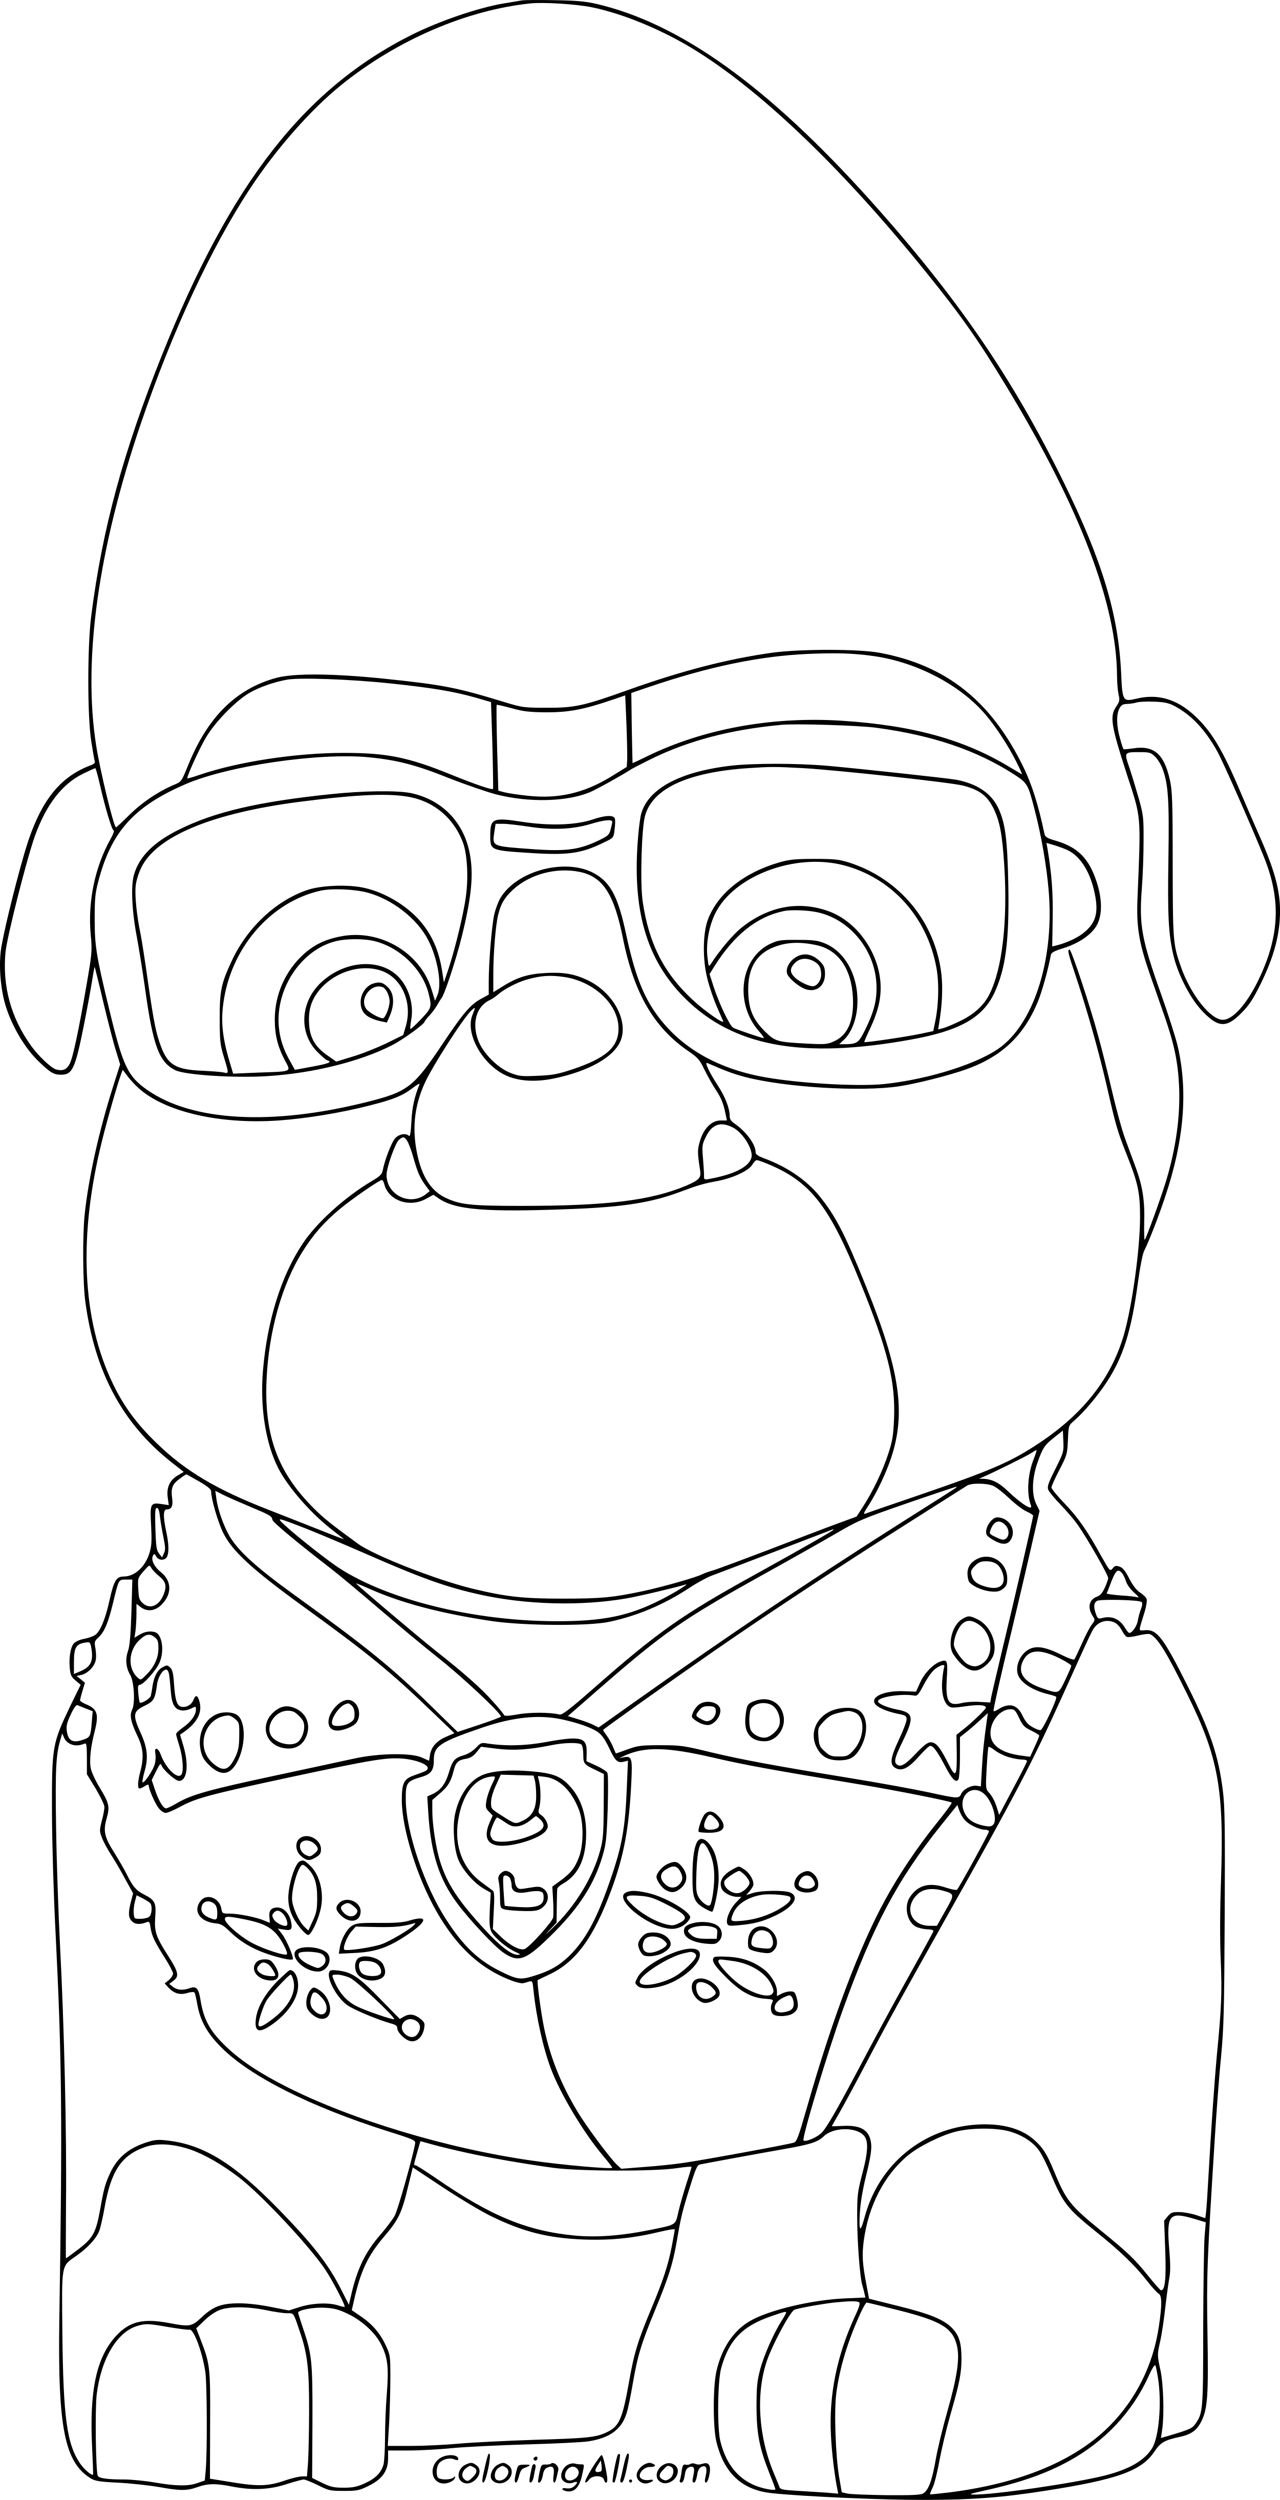 <?xml version="1.0" encoding="UTF-8"?>
<svg xmlns="http://www.w3.org/2000/svg" version="1.0" viewBox="0 0 839.348 1639.022" preserveAspectRatio="xMidYMid meet">
  <g transform="translate(-169.518,1712.623) scale(0.1,-0.1)" fill="#000000" stroke="none">
    <path d="M5120 17124 c-14 -2 -68 -12 -120 -20 -171 -29 -419 -114 -603 -205 -705 -353 -1187 -970 -1639 -2099 -255 -637 -392 -1141 -465 -1715 -25 -199 -25 -653 0 -815 10 -63 20 -123 23 -132 4 -13 -3 -21 -23 -28 -215 -80 -342 -248 -439 -582 -70 -243 -144 -551 -154 -640 -13 -109 1 -255 32 -356 42 -136 128 -281 220 -368 74 -71 96 -84 144 -84 74 0 92 39 149 323 24 122 49 259 56 304 7 46 14 82 15 80 1 -1 28 -108 58 -237 31 -129 68 -272 83 -318 l26 -84 -48 -151 c-93 -294 -160 -598 -185 -837 -14 -139 -12 -448 5 -570 62 -459 244 -798 565 -1051 l80 -63 -39 -23 c-53 -31 -75 -80 -66 -145 l7 -50 -46 7 c-74 11 -78 4 -70 -139 5 -99 4 -133 -10 -179 -27 -93 -97 -157 -170 -157 -48 0 -64 -27 -93 -157 -27 -123 -61 -205 -95 -227 -14 -9 -46 -20 -73 -25 -30 -6 -56 -18 -67 -31 -21 -26 -32 -95 -25 -163 4 -43 10 -56 38 -79 l33 -28 -67 -137 c-120 -251 -122 -262 -121 -708 1 -206 11 -536 23 -770 42 -838 46 -1225 25 -2555 -10 -699 35 -927 205 -1032 29 -18 57 -23 180 -29 80 -4 199 -17 265 -28 145 -26 185 -26 256 -1 67 24 121 25 225 4 135 -26 244 -22 358 15 53 17 105 31 114 31 9 0 51 -17 92 -37 72 -36 81 -38 171 -38 88 0 101 3 164 34 87 43 126 97 126 178 l0 53 133 0 c72 0 204 7 292 16 88 8 309 19 490 24 182 5 361 14 399 20 140 22 216 78 249 181 10 28 28 118 42 200 31 180 56 263 146 480 89 217 115 299 140 439 30 175 37 204 87 363 37 121 49 148 66 152 53 11 425 79 551 101 172 30 223 46 262 84 60 59 209 63 262 6 32 -34 30 -104 -11 -258 -29 -112 -32 -136 -32 -273 0 -159 17 -387 32 -445 6 -19 13 -47 16 -61 l6 -26 -138 -6 c-215 -10 -493 -76 -617 -147 -110 -63 -188 -180 -222 -331 -23 -102 -23 -367 0 -462 51 -208 169 -317 365 -337 208 -22 737 -45 1007 -44 312 1 496 15 785 60 474 74 631 130 716 258 39 59 66 74 169 96 73 16 110 44 139 103 40 83 46 168 39 577 -6 387 -3 465 48 1275 11 176 29 417 41 535 18 190 21 296 24 920 3 580 1 726 -12 825 -28 229 -82 389 -230 685 -160 320 -202 375 -280 368 -46 -3 -45 -16 -4 117 12 39 18 78 14 88 -3 10 -23 29 -43 42 -24 16 -48 47 -71 92 -26 51 -42 71 -64 78 -24 8 -31 6 -45 -12 -17 -20 -18 -19 -75 82 -91 165 -152 253 -242 346 -46 48 -84 94 -84 103 0 8 23 60 52 115 50 97 52 104 56 196 4 95 4 95 41 127 63 54 152 160 211 249 109 165 163 334 206 649 16 116 32 198 44 220 26 50 92 218 133 342 128 378 154 704 83 1003 -14 55 -61 204 -106 330 -130 365 -146 455 -127 700 6 77 11 214 11 305 1 156 -1 171 -31 280 -18 63 -46 155 -62 203 -35 103 -36 102 71 102 60 0 70 -3 97 -29 17 -16 40 -53 50 -82 37 -98 44 -206 38 -584 -6 -376 0 -497 33 -638 29 -122 106 -273 180 -355 111 -120 165 -125 267 -21 51 52 75 89 128 196 75 154 113 282 122 415 11 163 -23 302 -137 558 -34 77 -87 199 -117 270 -119 283 -193 407 -305 510 -116 108 -241 144 -378 111 -92 -22 -95 -18 -103 167 -18 384 -123 735 -377 1252 -337 687 -700 1215 -1270 1850 -672 747 -1245 1158 -1795 1286 -70 16 -132 22 -275 24 -102 2 -196 1 -210 -1z m454 -45 c213 -43 484 -157 701 -295 439 -278 961 -783 1494 -1444 230 -284 346 -450 529 -753 478 -789 720 -1423 722 -1892 0 -44 5 -99 10 -122 9 -37 7 -46 -15 -79 -44 -64 -35 -121 68 -440 98 -301 94 -255 71 -824 -7 -184 10 -285 81 -490 24 -69 67 -191 95 -272 65 -187 89 -300 97 -463 9 -196 -21 -412 -88 -630 -34 -110 -127 -366 -137 -377 -4 -4 -5 46 -4 110 5 143 -10 239 -54 360 -19 50 -50 136 -70 190 -20 53 -58 192 -85 307 -27 116 -67 278 -90 360 -53 199 -178 575 -190 575 -16 0 -11 -21 41 -175 73 -218 153 -501 205 -729 58 -253 67 -284 127 -436 76 -191 89 -251 89 -415 0 -207 -52 -582 -106 -770 -83 -284 -264 -516 -554 -709 -189 -126 -310 -178 -800 -346 -174 -59 -324 -111 -333 -115 -25 -10 -23 -3 16 57 54 85 111 206 144 304 99 296 59 574 -163 1124 -139 345 -199 461 -305 593 -85 105 -211 192 -362 248 -43 16 -58 27 -58 41 0 51 -62 135 -137 187 -24 16 -33 30 -33 50 0 51 -30 128 -79 202 -55 85 -88 154 -68 146 126 -55 170 -71 249 -92 260 -68 763 -98 1008 -61 118 18 327 71 440 111 233 83 378 220 470 442 27 64 69 215 86 308 2 15 21 26 80 44 106 33 191 92 224 156 34 67 33 168 -4 280 -49 151 -122 226 -264 268 -62 18 -73 25 -78 47 -39 184 -80 316 -134 429 -212 439 -507 675 -945 757 -135 26 -521 26 -705 1 -293 -41 -588 -117 -939 -242 -298 -107 -358 -120 -541 -119 -150 0 -159 1 -280 38 -315 96 -397 112 -790 153 -334 34 -587 36 -703 5 -264 -72 -451 -257 -579 -575 -43 -105 -43 -106 -91 -126 -103 -43 -212 -117 -295 -199 -46 -46 -85 -82 -87 -80 -18 18 -104 374 -129 535 -89 560 13 1290 293 2113 204 600 462 1155 716 1540 170 259 399 519 599 680 366 295 823 491 1241 534 84 9 301 -5 399 -25z m1856 -4255 c280 -41 563 -190 727 -382 71 -84 148 -202 202 -309 23 -46 40 -83 38 -83 -2 0 -42 23 -88 51 -296 178 -630 270 -1097 300 -457 29 -908 -54 -1277 -235 -49 -24 -91 -44 -92 -43 0 1 -3 105 -5 231 l-3 229 115 39 c394 134 727 203 1044 217 194 8 305 4 436 -15z m-3180 -178 c278 -29 421 -53 565 -94 l100 -29 9 -282 c4 -155 6 -284 4 -287 -8 -8 -112 28 -271 92 -285 116 -423 144 -708 144 -314 0 -695 -58 -948 -145 -41 -14 -76 -24 -77 -22 -7 7 80 199 123 270 60 101 194 238 283 290 66 38 159 71 247 87 81 15 415 3 673 -24z m1558 -500 l-3 -48 -105 -65 c-176 -107 -344 -146 -545 -124 -58 6 -125 16 -149 22 l-43 11 -8 280 c-4 154 -5 281 -3 283 2 2 46 -8 98 -22 79 -22 117 -26 230 -27 146 0 242 18 430 82 l85 29 8 -186 c4 -102 6 -208 5 -235z m3582 355 c115 -59 208 -157 289 -304 37 -67 231 -506 306 -694 110 -274 101 -509 -32 -790 -77 -164 -172 -273 -239 -273 -81 0 -212 166 -276 350 -51 147 -52 165 -53 670 0 420 -3 484 -19 555 -38 170 -106 227 -244 204 -31 -4 -58 -7 -60 -4 -2 2 -13 35 -23 72 -23 82 -24 154 -4 193 13 25 22 30 53 31 20 1 48 5 62 10 14 4 63 7 110 5 65 -2 95 -8 130 -25z m-1950 -146 c373 -50 660 -148 908 -308 84 -55 89 -63 132 -231 43 -165 79 -371 92 -532 36 -430 -87 -840 -305 -1015 -135 -109 -472 -218 -772 -250 -183 -19 -605 7 -823 52 -304 62 -536 206 -684 423 -83 121 -135 263 -188 511 -49 229 -96 325 -191 385 -183 118 -523 35 -634 -154 -13 -23 -31 -71 -39 -106 -16 -72 -36 -313 -36 -442 l0 -83 -46 -25 c-72 -38 -119 -92 -256 -297 -192 -287 -229 -315 -501 -383 -620 -155 -1142 -126 -1436 80 -129 90 -160 157 -250 530 -85 351 -95 416 -95 590 0 130 3 169 23 244 85 329 233 494 573 641 280 121 876 208 1204 176 183 -18 308 -50 522 -136 107 -42 246 -90 310 -107 215 -55 466 -49 617 15 43 18 220 117 265 147 8 6 69 37 135 70 247 121 521 193 855 224 96 9 509 -4 620 -19z m-5091 -368 c35 -154 79 -301 91 -305 6 -2 -3 -27 -19 -55 -103 -183 -151 -412 -131 -628 10 -105 9 -119 -25 -317 -53 -309 -91 -487 -112 -529 -20 -39 -44 -50 -88 -39 -33 8 -120 90 -169 160 -130 183 -185 386 -165 607 10 103 137 605 193 764 74 206 179 342 317 409 41 20 76 36 79 36 3 0 16 -46 29 -103z m6352 -437 c82 -42 145 -145 173 -283 27 -129 6 -197 -81 -263 -39 -30 -113 -63 -173 -77 l-25 -6 3 182 c3 168 -6 291 -34 459 l-7 38 54 -16 c30 -9 70 -24 90 -34z m-3201 -141 c149 -32 222 -145 280 -434 72 -360 203 -586 430 -741 61 -42 73 -55 103 -118 19 -39 53 -100 76 -135 39 -60 50 -89 66 -168 l7 -33 -42 0 c-59 0 -111 -53 -135 -135 -17 -57 -17 -73 1 -192 8 -49 -6 -64 -90 -100 -233 -98 -518 -133 -1086 -133 -332 0 -400 8 -497 55 -100 49 -161 154 -189 322 -25 151 -7 287 55 425 49 110 253 428 306 478 29 28 30 25 9 -26 -50 -118 58 -319 211 -395 83 -41 193 -49 316 -25 236 48 403 143 445 252 50 131 -52 315 -218 394 -87 41 -156 53 -273 47 -116 -6 -188 -28 -282 -87 l-63 -39 0 117 c0 136 15 324 32 391 17 71 41 112 96 163 110 103 287 150 442 117z m-100 -689 c193 -31 350 -180 351 -334 2 -123 -80 -197 -303 -271 -97 -32 -129 -38 -228 -42 -102 -5 -122 -3 -175 18 -84 31 -183 130 -214 214 -43 114 -12 223 75 264 16 7 40 24 54 36 38 35 129 82 190 99 97 27 156 30 250 16z m-2798 -726 c171 -157 533 -241 921 -214 180 13 402 49 591 97 160 40 221 65 290 118 33 25 47 31 41 19 -32 -78 -48 -151 -52 -242 -4 -73 -9 -100 -16 -93 -20 20 -65 12 -90 -15 -23 -24 -69 -142 -82 -211 -5 -26 -18 -39 -73 -71 -176 -105 -360 -271 -451 -408 -141 -210 -233 -503 -261 -829 -21 -242 16 -480 100 -645 64 -125 216 -299 357 -407 40 -31 73 -57 73 -58 0 -2 -82 30 -182 70 -101 40 -244 96 -318 125 -334 130 -540 252 -725 432 -133 128 -218 243 -290 393 -203 421 -227 968 -70 1595 34 138 103 378 125 436 l10 26 29 -38 c15 -22 48 -57 73 -80z m3899 -260 c66 -34 134 -144 122 -196 -15 -62 -113 -112 -280 -142 -30 -5 -32 -3 -31 22 0 15 -3 66 -7 114 -7 82 -6 90 19 141 40 83 97 102 177 61z m-2135 -89 c9 -14 28 -64 41 -112 27 -95 43 -131 81 -182 l25 -34 -22 -18 c-104 -84 -261 -9 -261 124 0 49 57 209 81 230 28 23 35 22 55 -8z m2383 -158 c265 -115 387 -274 586 -765 182 -448 232 -650 223 -894 -5 -115 -10 -147 -38 -233 -36 -111 -100 -245 -165 -346 l-43 -66 -128 -47 c-71 -26 -273 -103 -449 -171 -176 -67 -340 -128 -365 -135 -25 -7 -56 -18 -70 -25 -37 -20 -259 -83 -385 -110 -201 -43 -280 -50 -530 -50 -262 0 -370 12 -590 65 -233 56 -648 218 -754 296 -170 124 -222 165 -286 229 -238 236 -328 479 -312 844 14 318 101 627 236 841 70 112 139 191 244 279 78 65 260 191 277 191 4 0 11 -12 15 -27 27 -109 166 -157 275 -96 l47 26 32 -22 c109 -78 312 -94 886 -71 331 13 511 42 695 110 126 47 157 56 250 73 103 20 206 68 229 108 9 16 22 29 29 29 8 0 49 -15 91 -33z m1866 -1993 c-46 -92 -54 -115 -46 -135 5 -13 41 -57 79 -96 39 -40 91 -101 115 -135 60 -85 200 -329 199 -348 0 -8 -10 -37 -22 -63 -16 -35 -30 -51 -51 -59 -51 -18 -64 -69 -31 -123 19 -30 19 -30 -4 -61 -13 -16 -42 -73 -65 -125 -23 -51 -45 -98 -49 -102 -4 -5 -39 7 -77 26 -87 44 -144 60 -189 51 -67 -12 -121 -96 -107 -166 11 -57 92 -113 200 -139 26 -6 51 -14 54 -18 10 -9 -87 -216 -102 -218 -8 -2 -32 7 -54 20 -29 16 -46 36 -64 74 -36 76 -90 89 -167 38 -13 -8 -24 -11 -24 -5 0 18 47 228 119 525 38 160 95 401 126 538 l57 248 -21 42 c-32 65 -29 169 7 273 35 98 46 116 114 169 l53 42 3 -71 c3 -69 1 -74 -53 -182z m-141 67 c-40 -99 -48 -229 -19 -303 17 -42 -58 4 -151 92 -59 57 -104 79 -164 81 l-25 0 25 11 c80 35 290 139 315 156 17 11 33 21 36 21 4 1 -4 -25 -17 -58z m-5474 -147 c60 -35 80 -52 80 -68 0 -47 43 -195 77 -266 59 -122 189 -242 533 -491 419 -303 568 -425 840 -687 l145 -139 -53 -23 c-63 -27 -98 -66 -107 -119 l-6 -39 -47 21 c-69 32 -281 29 -442 -6 -63 -14 -297 -64 -520 -112 -431 -92 -550 -125 -643 -180 -32 -19 -65 -35 -73 -35 -19 0 -49 51 -74 126 l-20 60 29 58 c24 48 30 55 35 38 10 -29 92 -102 115 -102 53 0 66 103 29 229 l-22 74 30 21 c82 59 116 124 98 193 -12 47 -26 51 -41 13 -12 -32 -49 -52 -81 -43 -27 7 -39 46 -46 153 -4 64 -10 89 -25 103 -17 17 -21 18 -48 3 -35 -17 -58 -61 -68 -126 -3 -25 -9 -53 -11 -63 -6 -18 -62 -52 -72 -43 -3 3 -7 31 -10 61 -4 44 -2 55 10 55 22 0 106 94 128 143 34 74 20 183 -25 201 -31 11 -70 6 -104 -15 l-34 -20 7 47 c3 26 6 76 6 111 l0 64 26 -20 c43 -34 96 -28 138 14 70 69 68 156 -3 213 -45 36 -67 82 -53 108 9 16 11 15 21 -4 15 -28 57 -29 71 -3 14 27 13 84 -5 166 -21 100 -20 145 4 145 31 0 42 23 35 73 -9 66 1 93 48 127 22 17 43 30 45 30 2 0 39 -21 83 -46z m5207 -29 c20 -8 68 -46 107 -83 39 -37 90 -76 114 -86 23 -10 42 -23 42 -27 0 -14 -126 -563 -199 -864 -38 -159 -72 -306 -76 -325 l-6 -36 -70 4 c-38 3 -90 -1 -115 -7 -91 -23 -110 8 -100 165 7 114 3 124 -46 105 -47 -18 -101 -75 -129 -136 l-27 -60 -73 3 c-128 6 -223 -33 -198 -79 13 -25 75 -53 152 -69 52 -10 57 -14 57 -38 0 -14 -23 -74 -51 -133 -58 -124 -62 -165 -17 -187 41 -19 84 4 152 82 32 36 64 66 71 66 20 0 47 -37 95 -128 48 -92 74 -118 90 -92 5 8 10 74 10 146 l0 131 43 34 c23 18 64 54 91 79 l49 45 -7 -50 c-20 -145 -26 -204 -32 -313 l-7 -118 -27 4 c-35 5 -88 -22 -102 -53 -14 -32 -21 -32 -213 10 -88 19 -311 60 -495 90 -537 88 -723 123 -930 172 -185 45 -202 47 -335 47 -127 0 -147 -3 -214 -27 -41 -15 -75 -27 -77 -27 -1 0 -9 19 -19 43 -9 23 -28 56 -41 74 -13 17 -24 34 -24 37 0 5 417 302 725 516 330 229 813 548 1250 825 215 136 399 253 410 260 27 19 127 18 172 0z m-250 -18 c-10 -7 -177 -113 -370 -235 -610 -388 -1092 -712 -1695 -1139 l-272 -193 -33 17 c-17 9 -63 26 -100 37 l-68 21 203 177 c428 373 549 457 1078 751 168 93 379 212 470 265 158 92 178 100 475 203 171 59 315 107 320 107 6 1 2 -5 -8 -11z m-4627 -117 c138 -58 147 -63 152 -89 3 -16 159 -146 388 -323 47 -36 184 -151 306 -255 121 -104 299 -252 395 -328 151 -119 410 -361 409 -383 0 -4 -64 -28 -142 -54 l-142 -47 -176 172 c-255 250 -412 378 -890 723 -250 180 -371 290 -428 386 -39 66 -79 177 -88 249 l-7 51 49 -25 c27 -14 105 -48 174 -77z m-586 -67 c4 -32 14 -93 23 -136 13 -64 14 -82 3 -105 l-12 -27 -20 26 c-17 22 -20 46 -24 163 -3 111 -2 136 10 136 9 0 16 -18 20 -57z m956 -78 c74 -29 245 -101 380 -160 378 -166 542 -225 765 -274 301 -66 657 -76 955 -25 74 12 340 75 388 91 36 12 -62 -50 -155 -97 -211 -109 -383 -144 -693 -143 -535 1 -1097 139 -1420 348 -71 45 -289 217 -360 284 -54 51 -51 50 140 -24z m3460 -9 c0 -5 -224 -133 -510 -291 -482 -266 -638 -375 -1070 -755 -149 -131 -200 -169 -215 -165 -57 15 -195 16 -275 1 -57 -10 -86 -12 -89 -5 -2 6 -34 46 -73 89 -76 86 -190 187 -378 335 -111 88 -520 434 -520 440 0 2 44 -16 98 -40 207 -91 463 -158 792 -207 208 -31 635 -34 770 -5 184 39 360 113 528 224 46 31 111 66 145 79 136 51 724 276 757 289 41 17 40 16 40 11z m-4421 -304 c45 -36 52 -67 27 -125 -29 -69 -87 -93 -132 -54 -25 22 -29 32 -32 95 -4 70 -4 72 34 116 38 43 39 44 51 23 6 -12 30 -37 52 -55z m6313 21 c9 -10 21 -35 27 -55 7 -22 30 -53 54 -74 23 -20 34 -34 24 -31 -10 4 -60 10 -113 13 -52 4 -93 10 -92 13 2 3 16 39 31 79 30 74 43 85 69 55z m-6495 -255 c-5 -154 -11 -225 -23 -258 -18 -52 -13 -108 15 -155 25 -41 34 -186 13 -227 -18 -38 -10 -79 33 -170 40 -82 45 -145 20 -238 -17 -64 -19 -110 -5 -110 6 0 22 7 35 16 15 10 25 12 25 6 0 -26 44 -125 67 -152 13 -17 34 -30 45 -30 11 0 53 18 92 39 106 58 188 80 723 195 542 116 634 131 741 122 83 -7 162 -37 162 -61 0 -16 -8 -20 -93 -50 -64 -23 -77 -50 -77 -162 0 -184 101 -508 227 -728 135 -236 290 -378 495 -455 32 -12 66 -19 75 -16 10 2 28 7 39 11 20 5 22 1 28 -62 18 -172 62 -372 113 -508 62 -166 214 -420 342 -572 34 -40 61 -76 61 -79 0 -11 -324 17 -530 47 -553 79 -1177 267 -1605 483 -174 88 -298 170 -392 259 -110 104 -152 180 -173 310 -12 77 -27 94 -71 78 -46 -16 -80 -13 -109 8 l-25 20 29 22 c37 29 31 56 -33 157 -83 129 -95 163 -88 258 7 96 -1 112 -73 149 -52 27 -73 50 -115 135 -15 30 -52 94 -82 142 -64 101 -72 141 -48 224 21 74 16 99 -45 198 -27 44 -54 101 -59 126 -11 49 -2 141 24 241 30 116 20 151 -57 182 -21 9 -38 20 -38 25 0 4 7 33 16 62 l16 54 -27 22 -28 22 32 7 c41 9 87 56 94 97 4 18 2 53 -2 77 -8 42 -7 47 20 72 39 36 63 94 95 224 38 158 36 155 85 155 l42 0 -6 -212z m6624 65 c7 -7 5 -24 -5 -49 -8 -21 -17 -55 -20 -75 -6 -34 -37 -79 -55 -79 -5 0 -18 15 -29 34 -35 59 -88 81 -153 63 -22 -6 -27 -2 -37 26 -17 47 -15 74 6 87 21 13 279 7 293 -7z m-176 -135 c15 -7 35 -29 46 -50 11 -22 26 -41 34 -44 8 -3 42 1 76 10 38 9 68 12 78 7 51 -28 106 -118 244 -398 202 -409 239 -619 219 -1210 -7 -205 -8 -393 -2 -528 9 -212 5 -312 -25 -620 -17 -185 -39 -503 -55 -790 -6 -110 -13 -218 -16 -241 l-5 -41 -56 19 c-32 11 -81 20 -111 21 -48 1 -57 -2 -79 -27 l-24 -29 7 -192 c7 -188 -1 -265 -27 -265 -5 0 -42 42 -83 93 -90 112 -133 153 -306 294 -210 171 -233 201 -314 396 -46 112 -73 154 -131 205 -84 74 -211 108 -370 99 -355 -21 -647 -260 -740 -607 -28 -104 -38 -98 -32 20 4 72 17 151 42 254 27 110 36 164 33 203 -8 92 -64 128 -189 121 -38 -2 -69 -3 -69 -2 0 2 24 44 54 96 29 51 104 190 166 308 146 278 231 432 525 955 468 830 566 1019 775 1480 187 414 189 418 208 438 32 36 82 46 127 25z m-6294 -97 c19 -15 23 -28 23 -72 0 -63 -27 -121 -80 -174 -35 -35 -36 -36 -56 -18 -68 61 -61 181 14 249 41 38 66 42 99 15z m-416 -75 c13 -84 -6 -120 -77 -149 l-38 -16 0 77 c0 103 15 124 92 131 13 1 18 -10 23 -43z m6348 -62 c42 -21 77 -43 77 -49 0 -6 -18 -48 -40 -94 -45 -93 -39 -91 -150 -54 -123 41 -166 104 -125 183 38 73 110 77 238 14z m-757 -60 c-3 -9 -9 -46 -12 -82 -7 -77 7 -140 36 -167 19 -17 27 -18 114 -6 89 13 136 9 136 -9 0 -10 -90 -97 -149 -143 l-44 -35 2 -119 c2 -155 -7 -167 -54 -72 -48 94 -72 129 -99 139 -30 11 -51 -3 -126 -82 -65 -68 -96 -82 -119 -55 -14 18 -4 50 48 156 72 149 66 179 -42 199 -69 14 -129 40 -124 56 9 28 159 50 241 35 16 -3 28 12 60 74 26 48 54 87 75 102 40 29 66 33 57 9z m-5082 -46 c3 -18 8 -67 11 -108 6 -88 26 -123 73 -128 17 -2 45 4 61 13 30 15 31 15 31 -7 0 -36 -34 -83 -84 -117 -25 -18 -46 -37 -46 -44 0 -7 10 -41 21 -77 24 -76 30 -173 12 -191 -28 -28 -102 47 -134 134 -17 47 -44 52 -35 6 3 -18 2 -48 -4 -69 -10 -38 -64 -120 -79 -120 -4 0 0 30 11 68 27 94 21 158 -26 260 -52 115 -48 138 26 174 61 29 70 44 83 140 6 49 37 98 60 98 8 0 16 -14 19 -32z m-545 -224 l44 -17 -6 -71 c-7 -91 -11 -100 -51 -114 -73 -27 -104 -11 -113 57 -4 31 1 54 26 106 19 42 36 65 43 62 7 -3 33 -13 57 -23z m6119 -61 c23 -50 34 -61 79 -83 29 -14 52 -28 53 -33 0 -4 -13 -37 -30 -73 l-30 -66 -52 7 c-137 17 -208 68 -208 148 0 80 64 157 132 157 25 0 32 -7 56 -57z m-3006 -8 c106 -22 198 -54 241 -83 28 -19 47 -46 77 -107 40 -86 55 -99 97 -89 l26 7 -7 -168 c-11 -276 -31 -390 -109 -615 -89 -259 -164 -396 -274 -502 -67 -63 -126 -96 -232 -128 -84 -26 -107 -22 -221 35 -139 70 -237 163 -347 333 -143 218 -264 575 -267 785 -1 115 5 124 99 152 67 19 85 43 85 113 0 91 38 116 322 213 199 67 363 84 510 54z m-3213 -164 c28 -12 54 -11 93 4 10 4 13 -16 13 -98 l0 -103 58 -95 c31 -53 57 -106 57 -120 0 -13 -7 -54 -17 -90 -16 -63 -16 -69 1 -112 9 -25 36 -74 58 -109 23 -35 65 -106 93 -159 l53 -96 -14 -54 c-19 -74 -18 -105 7 -130 21 -21 55 -22 100 -4 13 5 17 -3 22 -40 8 -52 27 -92 97 -201 27 -44 50 -87 50 -97 0 -10 -12 -29 -27 -42 l-28 -23 23 -25 c38 -41 76 -52 124 -38 22 7 44 9 48 4 4 -4 12 -39 19 -78 19 -107 63 -187 156 -281 190 -191 580 -388 1093 -551 178 -56 183 -59 179 -83 -16 -90 -113 -433 -133 -470 -14 -25 -56 -81 -94 -125 -100 -114 -154 -227 -193 -400 l-14 -60 -47 93 c-85 171 -190 305 -425 545 -279 285 -473 406 -700 437 -70 9 -91 9 -139 -5 -126 -37 -205 -100 -254 -205 -32 -67 -43 -107 -67 -245 -27 -148 -47 -183 -141 -255 -44 -33 -80 -60 -82 -60 -2 0 -1 163 0 362 5 450 -12 1169 -39 1683 -11 215 -23 566 -26 780 -6 387 -1 477 29 578 l11 38 13 -29 c6 -16 25 -34 43 -41z m6150 -85 c30 -9 70 -16 88 -16 18 0 33 -4 33 -10 0 -5 -41 -87 -92 -181 l-91 -172 -12 39 c-15 49 -32 83 -58 111 -18 21 -19 30 -12 155 4 73 9 136 12 140 2 5 21 -5 41 -21 20 -16 61 -36 91 -45z m-1934 -4 c203 -47 364 -77 970 -177 230 -38 581 -108 591 -117 3 -4 -43 -66 -101 -138 -122 -151 -245 -334 -334 -497 -168 -305 -351 -790 -514 -1363 -58 -201 -67 -226 -88 -232 -36 -12 -599 -115 -719 -132 -58 -9 -174 -21 -258 -27 l-153 -12 -31 29 c-45 44 -197 247 -256 346 -111 184 -181 362 -221 558 -21 107 -46 299 -40 304 2 2 39 19 81 39 169 81 286 240 400 547 85 230 118 406 133 713 8 156 3 172 -49 162 l-31 -6 35 16 c133 61 279 58 585 -13z m1769 -233 c57 -45 97 -179 62 -208 -14 -12 -26 -12 -68 -3 -66 16 -102 43 -122 92 -39 99 49 181 128 119z m-122 -176 c28 -31 93 -62 131 -63 15 0 27 -5 27 -12 0 -12 -194 -365 -209 -381 -5 -5 -37 2 -72 13 -109 37 -183 18 -236 -60 -42 -61 -21 -165 39 -196 16 -8 49 -16 73 -17 33 -1 44 -6 40 -15 -3 -7 -69 -129 -148 -270 -79 -141 -208 -378 -287 -527 -188 -357 -259 -481 -295 -520 -29 -31 -108 -65 -121 -52 -12 12 158 579 257 854 198 551 360 857 645 1212 l107 133 13 -37 c7 -20 23 -48 36 -62z m-142 -463 c76 -21 76 -24 14 -132 l-55 -98 -47 0 c-129 0 -173 129 -73 213 36 30 94 36 161 17z m-5198 -84 c13 -20 8 -73 -8 -86 -8 -8 -34 -14 -57 -14 -41 -1 -42 0 -45 36 -2 20 2 55 8 77 l11 41 42 -21 c23 -12 45 -27 49 -33z m5640 -1496 c83 -25 151 -71 189 -127 17 -24 51 -92 75 -151 81 -192 107 -225 294 -376 159 -127 256 -221 333 -319 33 -43 69 -82 79 -88 23 -12 24 -72 2 -218 -37 -250 -149 -475 -324 -651 -228 -229 -588 -377 -1051 -435 -67 -8 -124 -14 -125 -12 -2 2 6 21 17 44 11 22 31 101 44 175 14 74 45 206 70 294 62 215 75 281 75 376 0 102 -15 152 -60 199 -54 57 -147 95 -358 147 l-188 47 -17 90 c-27 141 -30 195 -18 289 31 231 134 430 288 559 72 60 214 131 313 157 105 27 275 27 362 0z m-3562 -139 c154 -34 376 -72 565 -98 174 -23 663 -24 808 -2 53 8 97 12 97 8 0 -3 -15 -53 -34 -110 -18 -57 -42 -139 -52 -183 -21 -91 -10 -84 -185 -120 -194 -39 -350 -50 -494 -37 -313 30 -548 126 -908 374 -70 48 -131 87 -137 87 -13 0 -13 0 11 85 l21 73 87 -24 c47 -13 147 -37 221 -53z m-1819 23 c91 -31 206 -96 319 -182 147 -112 465 -452 568 -606 48 -72 134 -237 127 -244 -2 -2 -21 2 -42 9 -61 20 -168 16 -251 -10 l-73 -23 -117 23 c-74 15 -152 24 -212 24 -115 -1 -167 -20 -246 -95 -61 -57 -76 -60 -207 -35 -172 33 -261 12 -349 -82 -130 -140 -177 -356 -159 -728 5 -99 8 -181 6 -183 -8 -9 -59 35 -84 72 -88 128 -111 302 -117 860 -4 460 -9 431 94 504 71 50 126 109 146 157 9 20 25 91 37 158 42 239 110 342 264 396 78 28 181 23 296 -15z m1969 -435 c215 -106 380 -147 617 -156 176 -6 322 9 500 52 51 12 93 19 93 14 0 -4 -9 -55 -20 -112 -24 -123 -56 -222 -138 -417 -85 -204 -109 -282 -142 -470 -43 -242 -64 -291 -143 -329 -71 -35 -128 -41 -475 -51 -184 -6 -407 -17 -495 -25 -89 -8 -231 -15 -315 -15 l-154 0 9 152 c4 84 8 218 8 298 0 142 -1 146 -31 211 -38 80 -88 138 -165 190 l-57 39 14 62 c45 199 91 295 201 424 92 108 113 152 153 320 l32 130 196 -130 c109 -72 249 -156 312 -187z m4619 -21 l73 -22 -8 -95 c-4 -53 -8 -323 -9 -601 0 -534 -2 -552 -48 -621 -23 -34 -35 -40 -180 -83 l-49 -14 9 62 c13 98 7 292 -12 381 -22 99 -22 103 -1 195 9 41 23 134 31 205 8 72 20 159 26 195 10 50 10 96 1 202 -18 225 -1 246 167 196z m-2201 -546 c9 -6 3 -29 -27 -93 -118 -257 -171 -515 -157 -779 5 -111 25 -272 42 -354 l6 -29 -83 7 c-46 3 -132 8 -191 12 -86 5 -107 9 -111 23 -3 9 -20 50 -37 91 -102 242 -119 523 -46 738 37 107 147 313 179 334 15 9 175 38 262 48 99 10 148 11 163 2z m253 -51 c288 -72 363 -118 390 -237 18 -82 1 -201 -64 -429 -30 -105 -64 -246 -76 -315 -24 -139 -48 -202 -83 -222 -18 -10 -74 -12 -243 -11 -121 2 -236 6 -255 11 l-35 8 -18 104 c-23 141 -33 429 -18 545 22 168 75 342 160 528 17 37 35 67 39 67 5 0 96 -22 203 -49z m-4141 -1 c52 -11 114 -20 136 -20 47 0 42 7 84 -117 52 -149 63 -250 62 -528 0 -137 -4 -289 -7 -337 l-7 -88 -32 0 c-18 0 -66 -11 -107 -25 -112 -39 -176 -42 -348 -14 l-149 24 1 350 c2 383 0 400 -62 561 l-29 75 54 52 c32 31 74 59 102 69 64 23 185 22 302 -2z m536 -24 c91 -43 180 -124 217 -198 45 -88 52 -151 39 -322 -7 -83 -12 -214 -12 -291 0 -77 -5 -157 -10 -177 -16 -55 -52 -91 -122 -123 -51 -23 -77 -29 -140 -29 -65 0 -85 5 -141 32 l-65 32 2 368 c1 403 -3 442 -65 623 -16 48 -29 89 -29 92 0 18 100 37 173 33 63 -3 92 -11 153 -40z m2874 7 c0 -3 -13 -27 -29 -52 -53 -82 -120 -235 -143 -327 -19 -74 -22 -114 -22 -244 1 -174 20 -268 88 -438 20 -49 36 -93 36 -97 0 -4 -19 -4 -42 0 -167 28 -274 134 -319 315 -22 86 -18 397 5 479 51 186 140 277 330 342 88 30 96 32 96 22z m-4049 -94 c66 -11 128 -19 137 -17 27 5 81 -137 103 -272 12 -69 14 -539 3 -651 l-6 -66 -47 -16 c-60 -22 -140 -21 -280 3 -62 11 -154 20 -205 20 -110 0 -163 8 -170 25 -13 34 -18 435 -7 530 28 233 131 409 264 451 57 17 71 17 208 -7z m6488 -336 c25 -161 6 -386 -39 -458 -50 -81 -151 -139 -313 -180 -196 -49 -730 -127 -859 -124 -34 1 -19 6 67 25 234 51 405 110 560 195 235 129 416 322 522 556 22 50 40 78 44 71 4 -7 12 -45 18 -85z M6479 12105 c-328 -40 -532 -150 -579 -313 -6 -20 -15 -86 -20 -147 -42 -482 52 -808 304 -1061 319 -319 770 -403 1482 -274 319 57 472 142 549 305 75 160 99 343 92 715 -6 302 -21 409 -70 507 -47 92 -139 152 -272 177 -46 9 -648 74 -840 91 -203 18 -499 18 -646 0z m484 -15 c224 -13 972 -94 1050 -115 106 -28 156 -66 197 -149 42 -85 58 -173 71 -381 22 -363 -14 -673 -98 -838 -37 -74 -103 -133 -196 -177 -45 -22 -95 -42 -111 -46 l-29 -7 7 44 c19 112 24 227 15 313 -39 347 -274 632 -609 738 -65 20 -95 23 -225 23 -126 0 -163 -4 -230 -23 -229 -66 -400 -201 -466 -370 -36 -91 -38 -267 -5 -394 13 -53 41 -134 61 -180 20 -46 39 -89 42 -96 11 -27 -121 65 -202 141 -188 175 -286 369 -326 646 -17 123 -7 476 16 559 50 179 280 285 675 312 156 10 170 10 363 0z m262 -636 c314 -81 548 -336 610 -669 19 -98 16 -247 -8 -360 l-12 -59 -85 -18 c-95 -20 -362 -59 -367 -54 -2 2 15 41 37 87 49 104 70 184 70 269 0 212 -145 428 -336 500 -198 74 -403 35 -580 -109 -53 -43 -137 -142 -195 -231 -17 -25 -17 -25 -24 35 -12 91 8 206 50 292 122 247 522 398 840 317z m-165 -310 c216 -49 381 -259 383 -489 1 -95 -19 -167 -75 -281 -43 -87 -52 -94 -142 -94 l-28 0 31 29 c46 43 80 125 87 212 16 192 -72 364 -214 421 -48 19 -76 22 -177 22 -105 1 -127 -2 -173 -23 -202 -91 -244 -390 -80 -576 22 -25 36 -45 31 -45 -13 0 -177 56 -200 68 -23 13 -92 157 -129 271 l-26 81 33 53 c130 205 277 323 454 360 47 10 161 6 225 -9z m-8 -215 c141 -32 226 -154 236 -341 8 -154 -34 -250 -126 -290 -41 -19 -59 -20 -176 -14 -192 10 -208 14 -272 77 -78 77 -107 141 -112 250 -7 147 40 244 142 294 89 43 185 51 308 24z M6913 10850 c-40 -24 -66 -71 -57 -105 8 -32 82 -93 127 -106 69 -19 122 25 122 101 0 38 -6 54 -25 75 -53 57 -112 69 -167 35z m117 -25 c36 -19 50 -43 50 -89 0 -38 -28 -76 -55 -76 -27 0 -89 30 -117 57 -35 34 -35 59 -1 95 31 32 76 37 123 13z M3860 11919 c-470 -49 -754 -115 -985 -229 -169 -82 -267 -179 -301 -298 -22 -75 -14 -242 20 -417 13 -71 36 -215 51 -320 53 -386 93 -493 201 -546 66 -31 392 -52 605 -38 299 19 607 96 814 202 73 37 215 140 215 156 0 3 15 22 33 41 17 19 41 51 51 70 11 19 22 37 25 40 18 16 99 260 136 413 64 260 77 407 49 545 -41 202 -183 345 -382 388 -92 19 -316 16 -532 -7z m530 -20 c158 -33 281 -140 340 -294 29 -76 38 -230 20 -358 -15 -113 -70 -339 -112 -467 l-32 -95 -12 77 c-21 133 -66 235 -145 327 -88 101 -232 187 -365 216 -105 24 -283 17 -374 -14 -203 -69 -389 -242 -491 -456 -73 -154 -84 -203 -83 -390 0 -144 3 -169 27 -248 33 -108 33 -111 2 -103 -14 4 -78 9 -142 12 -175 7 -227 38 -273 161 -32 86 -46 155 -85 425 -19 135 -41 277 -49 315 -25 119 -38 253 -31 312 3 31 19 84 36 118 100 207 467 359 1044 433 383 49 591 57 725 29z m-285 -625 c161 -43 325 -170 397 -309 63 -121 92 -292 62 -362 l-16 -38 -24 77 c-75 241 -340 395 -594 345 -104 -20 -175 -55 -245 -118 -119 -109 -187 -262 -188 -424 0 -103 18 -179 67 -272 40 -76 51 -71 -175 -79 l-165 -7 -23 77 c-51 171 -60 280 -36 419 60 347 314 631 629 703 74 17 225 11 311 -12z m50 -319 c165 -43 309 -183 350 -340 23 -91 21 -97 -50 -172 -35 -37 -66 -65 -69 -63 -2 3 0 28 5 55 20 102 -14 218 -86 290 -121 120 -346 104 -500 -36 -139 -127 -153 -328 -33 -455 28 -29 59 -56 70 -60 35 -11 6 -22 -105 -42 l-108 -20 -29 52 c-47 81 -70 153 -77 236 -19 246 146 495 368 554 72 19 191 20 264 1z m31 -190 c140 -42 217 -207 170 -368 l-17 -57 -112 -55 c-61 -29 -160 -69 -219 -86 l-108 -33 -57 40 c-80 55 -116 116 -121 206 -5 84 10 144 53 204 91 127 268 192 411 149z M4140 10677 c-46 -16 -80 -68 -80 -121 0 -68 38 -104 130 -125 l42 -9 18 41 c33 76 30 146 -7 186 -35 37 -58 43 -103 28z m65 -23 c22 -9 45 -57 45 -93 0 -39 -29 -111 -44 -111 -26 1 -96 40 -111 64 -44 67 36 168 110 140z M5580 11753 c-111 -37 -281 -42 -460 -15 -193 30 -210 23 -210 -90 0 -96 2 -97 244 -113 269 -18 352 -6 508 71 56 27 57 28 63 80 4 28 5 60 3 70 -5 28 -59 27 -148 -3z m130 -15 c0 -7 -5 -30 -11 -51 -9 -35 -17 -42 -82 -73 -136 -64 -222 -73 -500 -50 -190 15 -194 17 -181 103 l9 58 50 0 c28 0 104 -9 170 -19 151 -23 285 -17 400 17 91 28 145 33 145 15z M3906 5947 c-76 -72 -76 -167 1 -167 38 0 96 23 119 45 31 31 32 92 3 129 -30 38 -77 36 -123 -7z m96 -4 c11 -10 18 -30 18 -55 0 -33 -5 -41 -32 -58 -35 -21 -103 -27 -113 -10 -17 28 40 117 85 133 22 8 22 8 42 -10z M3510 5917 c-118 -79 -85 -234 53 -253 65 -9 114 17 139 74 33 75 6 152 -66 186 -47 22 -87 20 -126 -7z m146 -41 c26 -26 34 -42 34 -70 0 -44 -22 -91 -49 -106 -52 -27 -149 3 -172 54 -30 66 35 156 112 156 33 0 47 -6 75 -34z M3120 5889 c-86 -34 -131 -134 -109 -239 9 -42 21 -62 55 -96 75 -72 133 -69 180 12 60 103 64 269 7 314 -28 22 -90 26 -133 9z m117 -33 c27 -23 28 -28 27 -108 0 -63 -5 -95 -22 -133 -44 -97 -81 -109 -150 -50 -120 103 -55 306 100 314 9 1 30 -10 45 -23z M8196 7157 c-29 -30 -43 -73 -29 -96 5 -9 31 -27 57 -40 55 -28 89 -20 107 26 21 55 -16 117 -78 129 -25 5 -37 1 -57 -19z m93 -31 c26 -28 26 -73 -1 -90 -13 -8 -28 -5 -62 12 -43 20 -45 23 -35 49 22 59 59 70 98 29z M8093 6900 c-49 -29 -64 -73 -47 -136 8 -29 87 -67 149 -72 40 -3 55 0 78 18 22 18 27 29 27 67 0 111 -115 179 -207 123z m140 -30 c30 -24 50 -78 42 -113 -10 -40 -52 -52 -118 -33 -59 17 -82 37 -92 78 -6 22 -1 33 23 58 25 24 39 30 75 30 29 0 53 -7 70 -20z M8003 6510 c-65 -39 -97 -170 -56 -230 51 -77 107 -115 154 -105 42 9 95 59 109 101 27 81 -24 195 -104 233 -52 26 -63 26 -103 1z m108 -33 c96 -64 106 -214 17 -263 -30 -17 -53 -17 -87 1 -33 17 -91 99 -91 129 0 39 21 95 46 126 31 37 67 39 115 7z M6643 5974 c-47 -17 -52 -26 -60 -109 -9 -101 35 -155 126 -155 81 0 145 91 122 176 -22 84 -100 120 -188 88z m130 -40 c28 -28 43 -79 33 -117 -8 -33 -52 -74 -86 -82 -34 -8 -84 16 -101 47 -12 23 -14 82 -4 128 12 53 114 69 158 24z M6278 5950 c-14 -10 -31 -33 -38 -50 -11 -27 -11 -33 6 -46 38 -30 82 -44 107 -35 48 18 81 84 59 117 -24 37 -96 44 -134 14z m108 -25 c11 -26 -6 -65 -32 -77 -21 -10 -31 -9 -60 7 -40 21 -41 24 -13 59 16 20 29 26 60 26 26 0 42 -5 45 -15z M7167 5917 c-114 -36 -167 -148 -117 -247 31 -60 73 -85 147 -85 72 0 105 19 140 81 52 91 50 201 -4 243 -30 24 -103 27 -166 8z m130 -17 c75 -27 70 -170 -8 -252 -33 -35 -40 -38 -93 -38 -50 0 -60 4 -93 34 -33 30 -37 39 -41 94 -4 59 -3 61 35 102 30 32 51 45 93 55 70 17 71 17 107 5z M3663 5075 c-36 -25 -32 -86 8 -119 37 -31 54 -32 97 -6 26 16 32 26 32 53 0 63 -87 109 -137 72z m94 -37 c30 -28 29 -42 -3 -67 -24 -19 -28 -19 -55 -6 -33 17 -47 58 -29 80 18 22 60 18 87 -7z M3662 4923 c-21 -8 -50 -75 -67 -158 -17 -85 -11 -144 21 -208 24 -48 83 -117 100 -117 18 0 61 85 80 162 28 109 -3 237 -73 298 -34 31 -39 32 -61 23z m48 -43 c47 -47 65 -101 65 -195 0 -78 -4 -98 -29 -153 l-29 -63 -24 23 c-39 37 -83 135 -83 187 0 80 45 221 70 221 6 0 19 -9 30 -20z M3011 4664 c-53 -67 -5 -138 99 -148 34 -3 51 -13 93 -54 88 -86 196 -140 353 -177 30 -7 57 -9 59 -4 8 12 -41 127 -71 166 l-27 35 41 -7 c47 -8 56 1 46 51 -10 53 -48 94 -89 94 -42 0 -58 -20 -53 -65 2 -19 3 -35 2 -35 -1 0 -18 7 -38 15 -51 22 -169 45 -226 45 -47 0 -48 1 -54 35 -13 69 -95 99 -135 49z m91 -21 c12 -11 18 -30 18 -60 0 -47 -5 -50 -55 -29 -42 18 -58 46 -45 80 11 31 53 35 82 9z m448 -63 c21 -21 37 -67 26 -77 -12 -13 -71 14 -85 39 -13 22 -13 29 -2 42 18 21 37 20 61 -4z m-244 -39 c108 -22 160 -47 204 -97 34 -40 76 -122 66 -131 -11 -11 -141 30 -219 70 -80 40 -187 132 -187 161 0 21 23 20 136 -3z M3920 4650 c-27 -27 -25 -46 9 -80 58 -58 131 -45 131 25 0 64 -94 101 -140 55z m97 -24 c23 -20 26 -28 17 -43 -17 -27 -52 -28 -80 -2 -28 27 -30 44 -6 58 26 16 38 13 69 -13z M4375 4533 c-36 -11 -91 -15 -195 -14 -126 1 -149 -2 -176 -18 -34 -21 -72 -88 -81 -147 l-6 -37 104 5 c125 6 203 30 308 95 168 105 190 160 46 116z m35 -28 c-20 -24 -150 -102 -208 -124 -53 -21 -238 -49 -249 -37 -12 11 18 87 47 119 l28 32 139 -3 c122 -2 173 3 252 27 2 1 -2 -6 -9 -14z M3654 4350 c-78 -31 23 -150 127 -150 56 0 95 69 65 115 -25 38 -135 58 -192 35z m154 -36 c30 -21 29 -59 -3 -80 -23 -15 -27 -14 -79 9 -53 24 -83 57 -71 77 10 16 128 12 153 -6z M4048 4290 c-25 -15 -32 -64 -14 -98 19 -36 72 -57 123 -49 63 11 79 46 49 106 -22 41 -116 65 -158 41z m105 -31 c32 -15 52 -56 36 -75 -15 -19 -89 -18 -117 2 -21 15 -31 62 -15 77 10 11 70 8 96 -4z M3377 4262 c-40 -44 -4 -104 68 -118 77 -14 98 28 50 99 -22 32 -31 37 -64 37 -24 0 -44 -7 -54 -18z m74 -12 c16 -9 49 -58 49 -75 0 -10 -61 -5 -83 6 -39 21 -45 39 -21 63 18 19 28 20 55 6z M3515 4138 c-81 -82 -133 -172 -142 -249 -10 -84 19 -96 102 -39 106 73 175 174 175 258 0 57 -23 101 -54 102 -4 0 -41 -33 -81 -72z m103 8 c23 -80 -29 -178 -138 -259 -63 -48 -90 -58 -90 -34 0 27 32 123 53 157 23 38 146 170 158 170 5 0 12 -15 17 -34z M3854 4196 c-17 -44 50 -167 117 -215 40 -30 204 -98 287 -121 31 -8 42 -16 42 -30 0 -29 51 -79 87 -86 41 -8 79 27 89 82 6 33 4 40 -20 61 -39 33 -74 39 -110 19 l-29 -17 -131 134 c-140 144 -184 173 -275 184 -42 5 -52 3 -57 -11z m136 -37 c41 -18 290 -251 290 -271 0 -9 -187 55 -245 84 -72 36 -121 95 -155 183 -9 24 -8 25 28 25 20 0 57 -10 82 -21z m438 -285 c26 -18 28 -50 6 -82 -19 -28 -53 -28 -82 -2 -58 54 11 130 76 84z M3736 4085 c-28 -28 -41 -90 -26 -126 15 -34 63 -69 97 -69 82 0 65 141 -24 192 -28 17 -32 17 -47 3z m70 -57 c66 -71 16 -151 -51 -83 -27 26 -31 57 -15 100 11 29 29 25 66 -17z M5265 5703 c-129 -23 -257 -26 -378 -7 -34 6 -41 3 -71 -29 -20 -21 -51 -40 -77 -48 -62 -18 -76 -33 -99 -110 -23 -78 -54 -119 -106 -144 l-37 -17 7 -112 c17 -263 71 -431 191 -591 80 -107 244 -282 300 -320 103 -71 148 -53 331 129 170 170 266 321 320 503 23 78 27 112 34 308 4 132 3 227 -2 238 -5 10 -38 31 -73 47 l-64 29 1 57 c3 102 -36 111 -277 67z m243 -15 c7 -7 12 -36 12 -65 0 -59 4 -65 80 -101 l55 -27 -1 -210 c-1 -180 -4 -221 -23 -290 -47 -176 -164 -368 -313 -510 -45 -44 -54 -50 -23 -17 l50 53 1 102 c1 56 2 109 3 118 0 8 18 25 39 36 94 54 143 149 150 294 7 149 -31 268 -114 353 -58 60 -110 78 -257 90 -146 11 -261 0 -324 -33 -78 -40 -140 -134 -164 -250 -17 -80 -7 -224 20 -293 26 -68 103 -157 169 -195 l45 -26 -6 -111 c-4 -87 -2 -118 10 -144 18 -37 99 -106 158 -133 35 -16 37 -19 14 -19 -40 0 -112 54 -209 159 -180 194 -254 307 -300 456 -27 89 -50 240 -50 330 l0 70 51 44 c52 45 71 76 89 148 13 54 30 70 80 78 29 5 48 16 70 43 l29 36 105 -13 c108 -13 207 -7 356 23 85 18 183 19 198 4z m-306 -233 c5 -16 9 -60 9 -96 2 -89 -24 -139 -86 -169 -52 -25 -49 -26 -150 39 -59 37 -60 39 -60 82 1 28 13 69 33 112 l31 68 107 -3 108 -3 8 -30z m-284 -35 c-16 -34 -31 -80 -34 -105 -6 -37 -3 -47 18 -67 l24 -25 -19 -43 c-56 -128 4 -179 168 -145 96 20 180 58 202 91 13 20 13 29 3 55 -7 17 -23 37 -36 45 -19 13 -21 19 -13 47 11 40 11 120 0 171 l-9 38 44 -5 c94 -10 176 -88 225 -215 32 -81 32 -233 0 -314 -28 -71 -50 -99 -118 -150 l-56 -41 5 -88 c3 -48 3 -100 0 -115 -5 -27 -147 -186 -184 -205 -27 -15 -97 20 -159 80 l-52 50 6 120 c5 90 4 123 -6 131 -6 5 -40 30 -74 55 -124 91 -180 238 -154 404 27 176 112 284 227 290 20 1 20 -1 -8 -59z m319 -222 c46 -43 23 -76 -84 -115 -90 -33 -202 -42 -226 -19 -9 10 -17 27 -17 39 0 24 35 107 45 107 4 0 27 -14 52 -31 38 -26 52 -30 85 -26 24 3 55 18 77 36 20 16 38 30 40 30 3 1 15 -9 28 -21z M4976 4841 c-14 -15 -16 -27 -10 -53 4 -18 8 -64 8 -102 1 -68 2 -70 31 -79 17 -4 71 -9 120 -10 73 -2 96 2 118 16 54 35 60 101 13 132 -21 14 -34 14 -92 4 -62 -11 -68 -10 -81 7 -7 10 -13 30 -13 45 0 29 -31 59 -61 59 -9 0 -24 -9 -33 -19z m64 -30 c5 -11 10 -31 10 -45 0 -43 36 -58 103 -45 30 6 67 9 81 5 22 -5 26 -12 26 -42 0 -52 -45 -68 -164 -61 -48 3 -89 7 -91 9 -1 2 -5 47 -8 101 -5 90 -4 97 13 97 11 0 24 -9 30 -19z M6316 5231 c-19 -21 -48 -106 -39 -115 4 -3 35 -6 69 -6 97 0 121 39 63 105 -35 39 -67 45 -93 16z m69 -26 c45 -44 29 -75 -36 -75 -38 0 -46 22 -26 66 20 40 30 42 62 9z M6272 5058 c-23 -29 -36 -109 -36 -228 -1 -147 9 -175 80 -216 24 -14 47 -24 50 -21 11 11 34 115 40 182 7 75 -7 168 -33 220 -33 65 -77 92 -101 63z m75 -75 c18 -39 28 -80 31 -131 5 -77 -13 -208 -29 -218 -15 -9 -57 23 -75 58 -14 26 -16 54 -12 162 8 196 35 238 85 129z M6074 4906 c-35 -15 -74 -60 -74 -85 0 -23 35 -73 62 -87 35 -20 63 -17 96 11 50 42 50 99 0 153 -24 25 -40 27 -84 8z m79 -45 c22 -38 22 -62 -3 -89 -27 -29 -65 -28 -95 3 -36 35 -33 71 8 95 45 28 70 25 90 -9z M6505 4873 c-73 -38 -100 -86 -75 -134 14 -25 62 -49 98 -49 l29 0 -36 -38 c-39 -41 -68 -110 -57 -138 6 -15 16 -16 78 -10 98 9 152 23 233 61 121 57 165 122 105 152 -34 17 -186 16 -245 -1 l-47 -15 19 22 c11 12 23 30 27 40 9 28 -22 84 -59 107 -38 24 -32 23 -70 3z m76 -42 c16 -16 29 -38 29 -48 0 -22 -35 -58 -66 -67 -46 -14 -113 39 -98 78 6 15 80 66 97 66 5 0 22 -13 38 -29z m293 -141 c16 -16 -4 -41 -64 -77 -72 -44 -161 -72 -247 -80 -78 -6 -81 -5 -62 44 24 64 97 112 194 127 48 7 167 -2 179 -14z M6949 4845 c-34 -19 -55 -66 -40 -93 18 -34 88 -45 134 -21 27 15 23 74 -8 104 -27 28 -48 31 -86 10z m75 -37 c21 -30 20 -45 -5 -58 -25 -14 -78 -3 -86 16 -3 8 2 25 11 39 21 32 59 33 80 3z M5803 4720 c-97 -39 152 -239 299 -240 48 0 96 28 118 70 18 34 -162 141 -279 166 -75 16 -106 17 -138 4z m252 -74 c146 -74 161 -96 90 -130 -32 -15 -44 -16 -83 -6 -68 17 -156 67 -214 121 -66 62 -59 73 41 66 63 -5 90 -13 166 -51z M6246 4519 c-49 -12 -66 -25 -66 -54 0 -42 54 -73 144 -82 56 -5 66 -3 85 16 29 29 25 77 -9 102 -31 23 -102 31 -154 18z m129 -29 c22 -8 26 -15 23 -42 l-3 -33 -67 0 c-51 0 -73 5 -94 20 -15 12 -27 25 -27 30 1 30 112 46 168 25z M6654 4490 c-34 -14 -54 -50 -54 -97 0 -38 3 -45 28 -54 15 -6 48 -13 73 -16 39 -5 50 -2 68 16 64 64 -29 188 -115 151z m76 -30 c26 -14 43 -67 29 -92 -10 -18 -18 -20 -66 -15 -67 7 -77 15 -68 56 12 55 56 77 105 51z M5943 4453 c-27 -5 -63 -48 -63 -75 0 -22 18 -60 34 -70 22 -15 92 -7 130 15 47 27 61 56 39 87 -27 38 -81 54 -140 43z m104 -47 c23 -20 25 -26 14 -39 -7 -9 -33 -24 -57 -33 -58 -22 -94 -9 -94 35 0 16 7 37 16 45 24 25 88 20 121 -8z M6103 4320 c-111 -45 -201 -108 -228 -160 -18 -36 -18 -35 1 -54 21 -22 98 -20 173 3 137 43 262 163 231 222 -16 29 -90 25 -177 -11z m141 4 c9 -3 16 -13 16 -20 0 -27 -92 -113 -152 -143 -99 -50 -218 -64 -218 -27 0 42 185 161 286 185 52 12 50 12 68 5z M6378 4294 c-20 -20 -2 -51 75 -128 96 -97 169 -138 258 -144 53 -4 57 -6 49 -23 -15 -27 -12 -65 5 -79 22 -18 98 -15 129 5 34 22 40 48 26 101 -11 39 -16 44 -42 44 -16 0 -42 -7 -58 -15 l-30 -16 0 32 c0 42 -40 109 -85 143 -68 52 -141 78 -234 83 -47 3 -89 2 -93 -3z m119 -24 c118 -15 222 -79 258 -159 15 -34 16 -43 4 -57 -27 -33 -155 10 -240 82 -59 49 -121 123 -113 135 6 11 1 11 91 -1z m403 -281 c0 -34 -19 -49 -68 -56 -78 -10 -76 62 3 98 37 17 41 17 53 2 6 -9 12 -29 12 -44z M6263 4150 c-60 -24 -29 -132 44 -154 28 -9 88 17 103 43 28 54 -82 137 -147 111z m96 -49 c37 -35 38 -45 9 -65 -31 -22 -64 -20 -88 4 -19 19 -27 69 -13 83 16 17 63 5 92 -22z M4896 1032 c-3 -6 -15 -50 -25 -97 -15 -64 -16 -85 -7 -85 8 0 20 33 31 84 17 81 17 124 1 98z M5747 1033 c-11 -18 -40 -173 -34 -180 4 -3 9 -4 11 -2 11 11 43 180 36 184 -5 3 -11 2 -13 -2z M5785 963 c-9 -43 -19 -86 -22 -95 -2 -11 1 -18 9 -18 9 0 19 29 31 84 20 96 20 106 8 106 -5 0 -17 -35 -26 -77z M4588 1014 c-76 -41 -75 -152 2 -169 33 -7 81 12 88 35 4 12 2 13 -9 3 -15 -15 -77 -17 -98 -4 -16 10 -17 61 -2 89 16 30 68 48 102 35 23 -9 29 -8 29 2 0 28 -68 33 -112 9z M5577 943 c-30 -49 -50 -90 -44 -92 6 -2 17 6 25 18 20 29 88 30 97 1 12 -37 28 -22 21 20 -13 83 -28 140 -36 140 -5 0 -33 -39 -63 -87z m56 -21 c-36 -10 -43 3 -20 38 l22 35 5 -35 c3 -23 1 -36 -7 -38z M5195 1011 c-6 -11 9 -23 19 -14 9 9 7 23 -3 23 -6 0 -12 -4 -16 -9z M4754 970 c-53 -21 -70 -89 -29 -116 66 -43 157 65 93 110 -25 18 -34 19 -64 6z m47 -20 c26 -14 24 -36 -6 -65 -28 -29 -38 -31 -58 -10 -19 18 -11 51 16 70 25 18 23 18 48 5z M4960 967 c-31 -15 -53 -60 -45 -88 10 -29 52 -43 87 -28 51 21 66 85 26 113 -27 19 -36 19 -68 3z m55 -20 c39 -29 -13 -99 -60 -81 -23 9 -19 60 7 78 27 19 29 19 53 3z M5307 973 c-4 -3 -19 -6 -35 -5 -26 1 -29 -3 -40 -56 -6 -30 -10 -58 -8 -60 11 -10 25 11 31 47 4 26 13 42 29 49 37 16 49 1 41 -52 -8 -53 9 -65 20 -13 4 17 9 39 11 48 7 26 -32 60 -49 42z M5420 967 c-31 -16 -51 -56 -43 -86 7 -29 45 -44 78 -31 30 11 32 0 5 -25 -13 -11 -30 -16 -50 -13 -19 3 -29 1 -27 -6 2 -6 17 -12 34 -14 48 -5 79 30 96 110 15 67 15 68 -7 67 -11 0 -30 2 -41 5 -11 4 -31 0 -45 -7z m70 -52 c0 -30 -40 -59 -70 -50 -35 11 -21 74 20 87 24 8 50 -11 50 -37z M5930 973 c-31 -12 -60 -47 -60 -75 0 -35 37 -62 74 -52 37 9 46 28 10 21 -33 -6 -64 7 -64 27 0 29 36 59 68 58 34 -1 43 12 16 22 -18 7 -23 7 -44 -1z M6060 973 c-58 -21 -79 -90 -36 -118 45 -30 116 14 116 71 0 36 -42 61 -80 47z m34 -19 c26 -10 20 -61 -8 -79 -19 -13 -29 -14 -45 -5 -28 14 -26 35 4 65 27 28 27 28 49 19z M6221 971 c-7 -5 -21 -6 -31 -4 -14 4 -19 -4 -25 -42 -3 -26 -9 -54 -12 -61 -3 -8 1 -14 10 -14 10 0 17 15 22 46 5 34 12 47 28 54 32 12 40 -3 29 -54 -8 -36 -7 -46 4 -46 8 0 15 18 20 45 4 31 13 49 26 56 32 17 43 -2 31 -56 -8 -34 -7 -45 2 -45 7 0 17 23 22 51 12 58 -3 85 -41 73 -25 -8 -36 -8 -56 0 -8 3 -21 2 -29 -3z M5081 923 c-13 -51 -14 -73 -2 -73 5 0 14 20 20 44 9 35 17 46 41 54 41 15 38 21 -9 19 -38 -1 -40 -3 -50 -44z M5185 958 c-2 -7 -8 -34 -13 -60 -7 -37 -7 -48 3 -48 7 0 16 17 20 38 3 20 9 47 12 60 5 23 -14 32 -22 10z M5820 860 c0 -5 5 -10 10 -10 6 0 10 5 10 10 0 6 -4 10 -10 10 -5 0 -10 -4 -10 -10z"></path>
  </g>
</svg>
